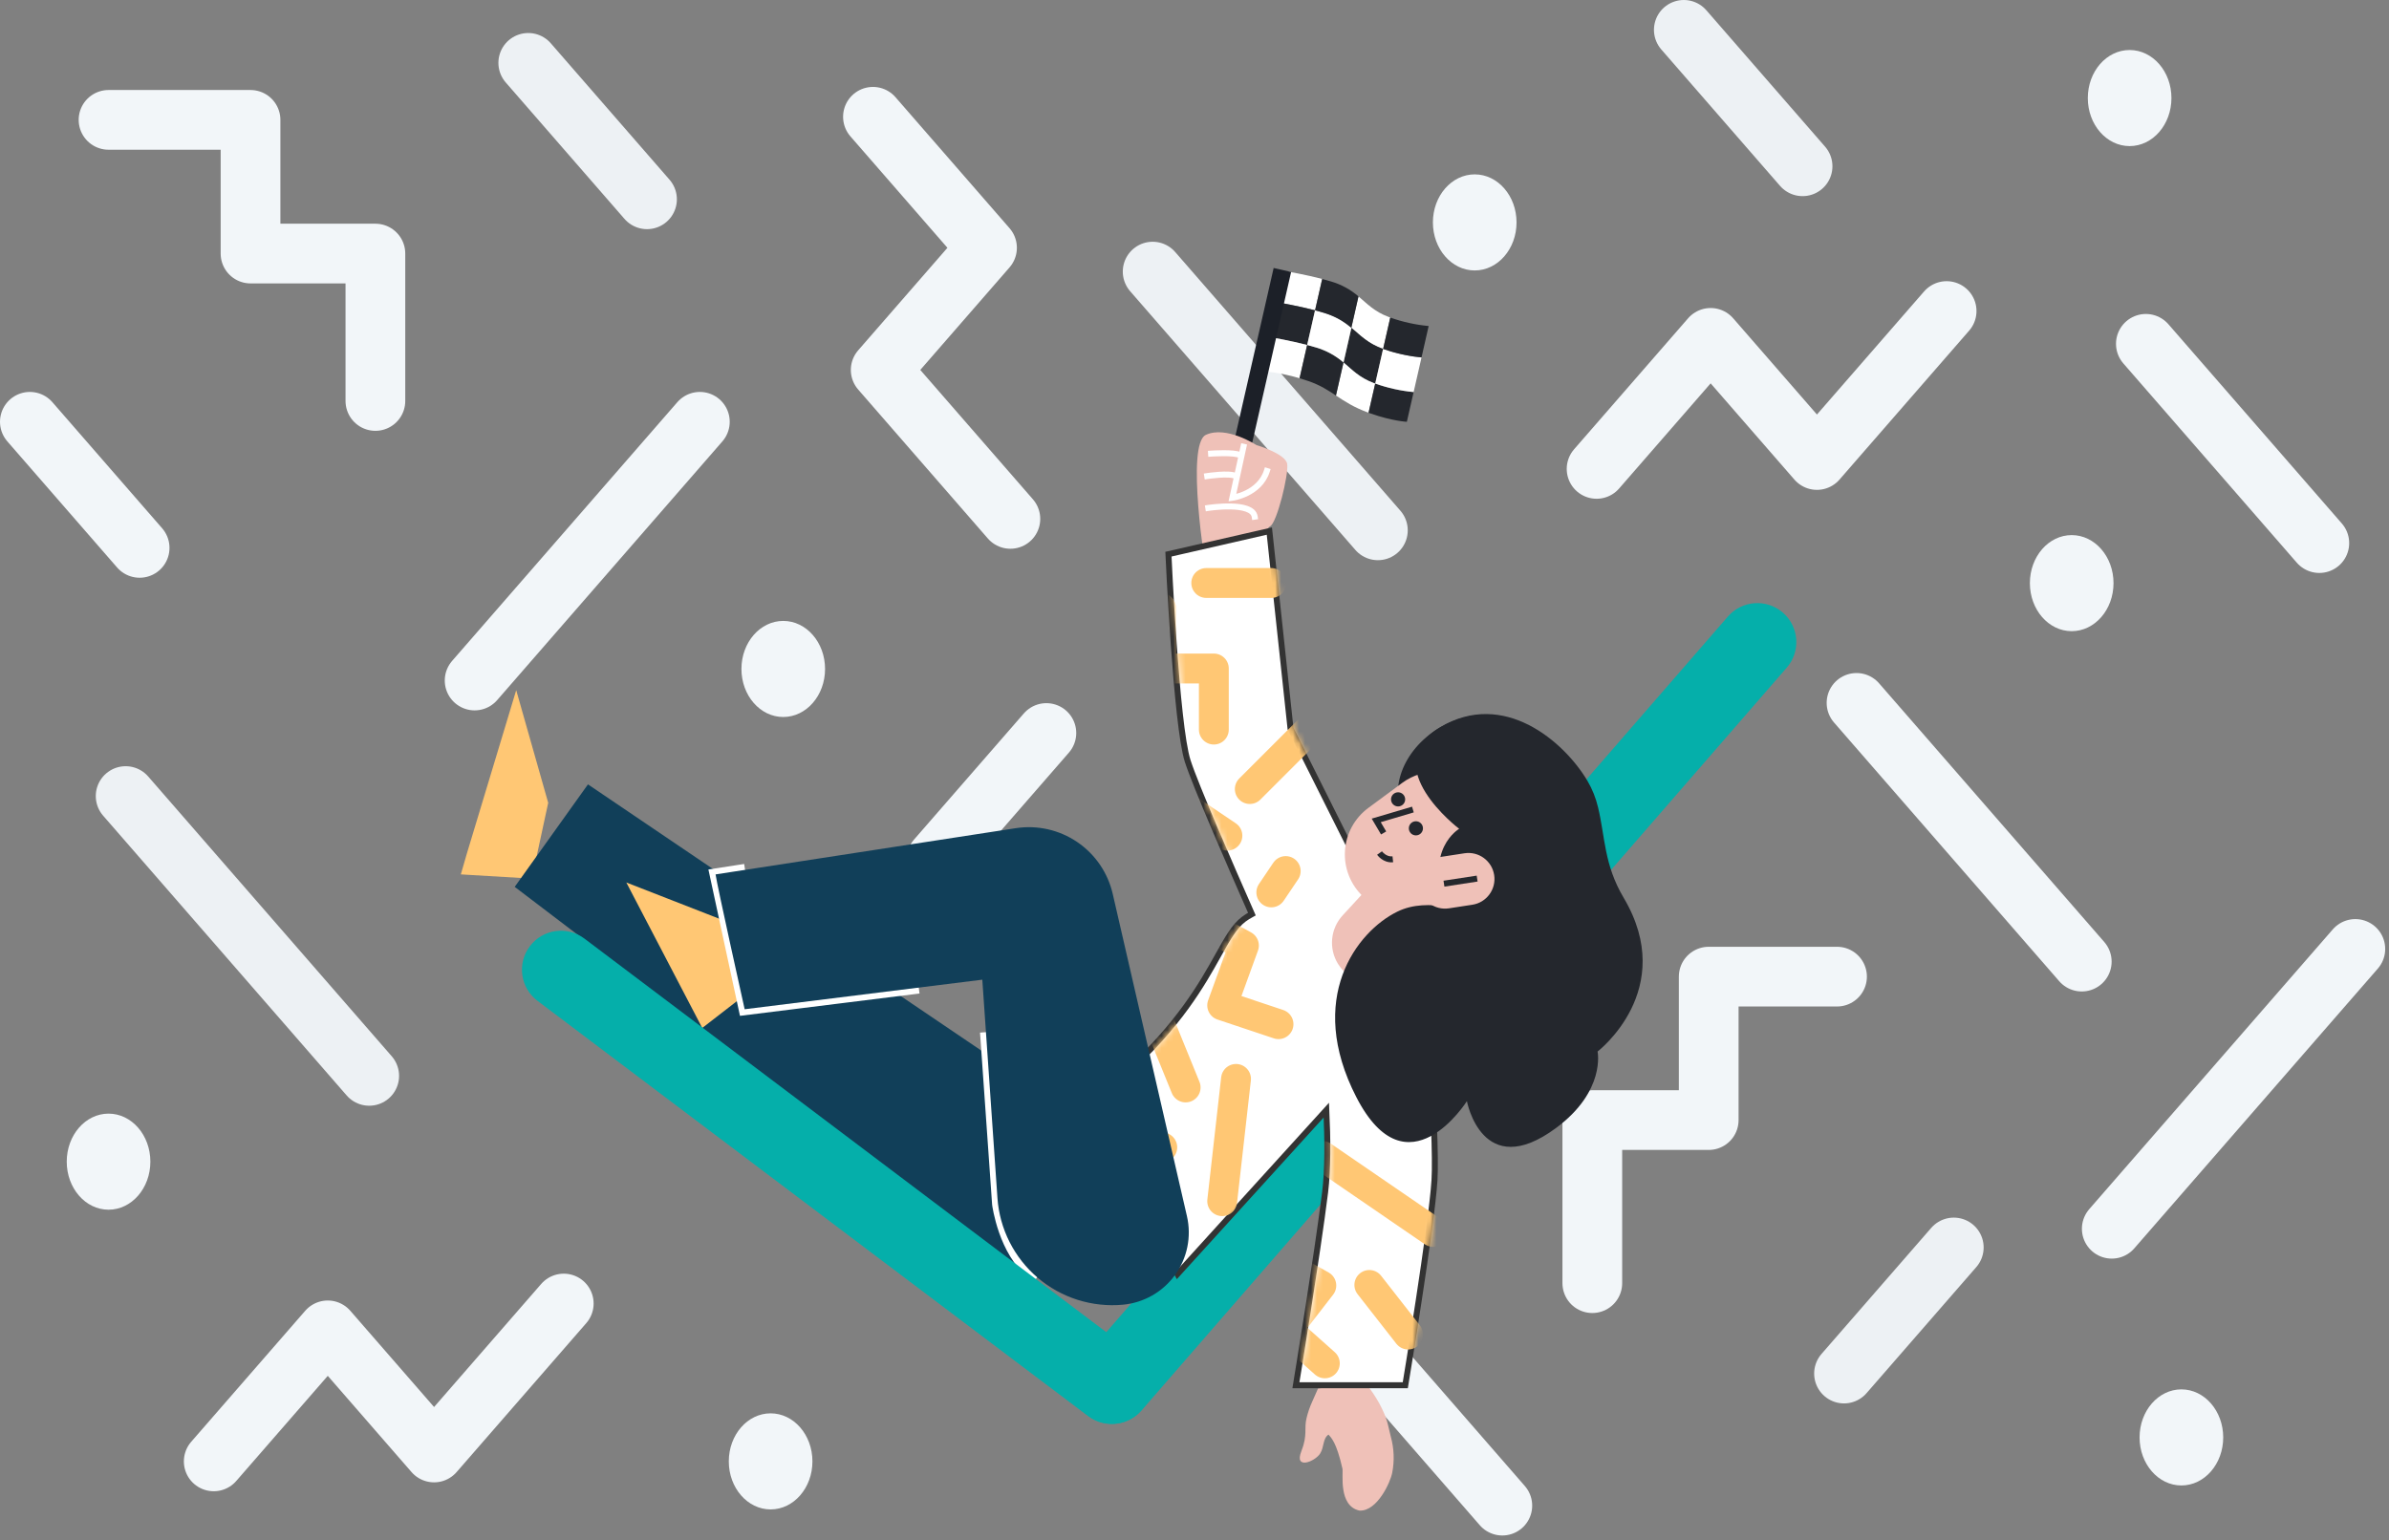 <svg width="400" height="258" viewBox="0 0 400 258" fill="none" xmlns="http://www.w3.org/2000/svg">
<rect x="0" y="0" width="400" height="258" fill="#808080" stroke="none"/>
<path d="M18.174 20.075H41.946V42.466H62.854V67.154" stroke="#F2F6F9" stroke-width="10" stroke-linecap="round" stroke-linejoin="round"/>
<path d="M169.171 86.904L147.458 61.956L165.26 41.501L146.162 19.559" stroke="#F2F6F9" stroke-width="10" stroke-linecap="round" stroke-linejoin="round"/>
<path d="M117.18 70.641L79.469 113.974" stroke="#F2F6F9" stroke-width="10" stroke-linecap="round" stroke-linejoin="round"/>
<path d="M88.449 10.529L108.331 33.378" stroke="#EDF1F4" stroke-width="10" stroke-linecap="round" stroke-linejoin="round"/>
<path d="M231.656 229.315L251.54 252.163" stroke="#F2F6F9" stroke-width="10" stroke-linecap="round" stroke-linejoin="round"/>
<path d="M281.928 5L301.812 27.848" stroke="#EDF1F4" stroke-width="10" stroke-linecap="round" stroke-linejoin="round"/>
<path d="M359.291 57.584L388.334 90.957" stroke="#F2F6F9" stroke-width="10" stroke-linecap="round" stroke-linejoin="round"/>
<path d="M5 70.641L23.378 91.759" stroke="#F2F6F9" stroke-width="10" stroke-linecap="round" stroke-linejoin="round"/>
<path d="M21.037 133.325L61.819 180.187" stroke="#EDF1F4" stroke-width="10" stroke-linecap="round" stroke-linejoin="round"/>
<path d="M131.142 120.083C135.009 120.083 138.144 116.481 138.144 112.037C138.144 107.594 135.009 103.992 131.142 103.992C127.276 103.992 124.141 107.594 124.141 112.037C124.141 116.481 127.276 120.083 131.142 120.083Z" fill="#F2F6F9"/>
<path d="M266.607 214.905V187.591H286.096V163.567H307.581" stroke="#F2F6F9" stroke-width="10" stroke-linecap="round" stroke-linejoin="round"/>
<path d="M325.931 52.093L304.218 77.042L286.419 56.587L267.324 78.532" stroke="#F2F6F9" stroke-width="10" stroke-linecap="round" stroke-linejoin="round"/>
<path d="M94.392 218.314L72.679 243.264L54.88 222.809L35.785 244.753" stroke="#F2F6F9" stroke-width="10" stroke-linecap="round" stroke-linejoin="round"/>
<path d="M310.846 117.72L348.557 161.052" stroke="#F2F6F9" stroke-width="10" stroke-linecap="round" stroke-linejoin="round"/>
<path d="M192.994 45.488L230.705 88.82" stroke="#EDF1F4" stroke-width="10" stroke-linecap="round" stroke-linejoin="round"/>
<path d="M308.752 230.044L327.13 208.926" stroke="#EDF1F4" stroke-width="10" stroke-linecap="round" stroke-linejoin="round"/>
<path d="M156.82 143.884L175.199 122.765" stroke="#F2F6F9" stroke-width="10" stroke-linecap="round" stroke-linejoin="round"/>
<path d="M353.582 205.792L394.364 158.93" stroke="#F2F6F9" stroke-width="10" stroke-linecap="round" stroke-linejoin="round"/>
<path d="M346.873 105.709C350.74 105.709 353.875 102.107 353.875 97.663C353.875 93.22 350.74 89.618 346.873 89.618C343.006 89.618 339.871 93.22 339.871 97.663C339.871 102.107 343.006 105.709 346.873 105.709Z" fill="#F2F6F9"/>
<path d="M356.572 24.468C360.44 24.468 363.574 20.866 363.574 16.423C363.574 11.979 360.44 8.377 356.572 8.377C352.705 8.377 349.57 11.979 349.57 16.423C349.57 20.866 352.705 24.468 356.572 24.468Z" fill="#F2F6F9"/>
<path d="M129.027 252.798C132.894 252.798 136.029 249.196 136.029 244.753C136.029 240.309 132.894 236.707 129.027 236.707C125.16 236.707 122.025 240.309 122.025 244.753C122.025 249.196 125.16 252.798 129.027 252.798Z" fill="#F2F6F9"/>
<path d="M365.24 248.786C369.108 248.786 372.242 245.184 372.242 240.74C372.242 236.297 369.108 232.694 365.24 232.694C361.373 232.694 358.238 236.297 358.238 240.74C358.238 245.184 361.373 248.786 365.24 248.786Z" fill="#F2F6F9"/>
<path d="M246.918 45.295C250.785 45.295 253.92 41.693 253.92 37.25C253.92 32.806 250.785 29.204 246.918 29.204C243.05 29.204 239.916 32.806 239.916 37.25C239.916 41.693 243.05 45.295 246.918 45.295Z" fill="#F2F6F9"/>
<path d="M18.176 202.602C22.043 202.602 25.177 199 25.177 194.556C25.177 190.113 22.043 186.511 18.176 186.511C14.309 186.511 11.174 190.113 11.174 194.556C11.174 199 14.309 202.602 18.176 202.602Z" fill="#F2F6F9"/>
<path d="M267.377 137.897L287.261 115.048" stroke="#F2F6F9" stroke-width="10" stroke-linecap="round" stroke-linejoin="round"/>
<path d="M237.145 46.204C237.046 46.204 236.936 46.175 236.82 46.156L237.145 46.204Z" fill="white"/>
<path d="M237.145 46.204C237.046 46.204 236.936 46.175 236.82 46.156L237.145 46.204Z" fill="white"/>
<path d="M236.82 46.156L237.145 46.204C237.046 46.194 236.936 46.175 236.82 46.156Z" fill="white"/>
<path d="M220.683 232.551L219.712 234.743C219.305 235.631 218.987 236.556 218.761 237.506C218.316 239.26 218.979 240.298 217.888 243.065C216.65 246.199 220.168 244.805 221.043 243.43C221.725 242.355 221.453 240.931 222.44 240.265C222.861 240.775 223.764 241.496 224.767 245.955C224.948 246.755 224.031 252.238 227.643 252.998C230.614 253.106 232.802 248.235 233.102 246.669C233.497 244.662 233.418 242.59 232.869 240.619C232.318 238.443 232.348 237.706 230.949 235.053C230.274 233.842 229.495 232.691 228.622 231.614" fill="#EFC1B8"/>
<path d="M232.777 53.174L231.581 58.429L231.308 58.331C231.113 58.259 230.924 58.182 230.743 58.098L230.601 58.035C230.394 57.942 230.198 57.845 230.008 57.745C229.917 57.698 229.828 57.647 229.738 57.598C229.559 57.493 229.384 57.391 229.219 57.282C229.165 57.247 229.109 57.212 229.058 57.174C228.893 57.065 228.732 56.942 228.577 56.837L228.344 56.66C228.216 56.565 228.093 56.465 227.972 56.365C227.895 56.302 227.818 56.239 227.739 56.176L227.488 55.96L227.255 55.755L227.022 55.55L226.557 55.155C226.459 55.069 226.357 54.98 226.252 54.894L227.448 49.64C228.93 50.878 230.098 52.181 232.486 53.072C232.595 53.112 232.686 53.144 232.777 53.174Z" fill="white"/>
<path d="M221.38 46.719L220.184 51.971C217.391 51.245 214.275 50.705 214.275 50.705L215.471 45.453C215.471 45.453 218.583 45.991 221.38 46.719Z" fill="white"/>
<path d="M231.582 58.431C231.985 58.575 232.379 58.705 232.764 58.822C232.378 58.708 231.982 58.577 231.582 58.431Z" fill="white"/>
<path d="M231.579 58.428L230.257 64.246L229.985 64.148C227.6 63.254 226.429 61.954 224.949 60.713L226.271 54.908C226.376 54.994 226.478 55.082 226.576 55.168L227.041 55.564L227.274 55.769L227.507 55.973L227.758 56.19C227.83 56.253 227.907 56.315 227.991 56.378C228.112 56.478 228.223 56.578 228.363 56.674L228.596 56.851C228.751 56.965 228.912 57.083 229.077 57.188C229.128 57.225 229.184 57.26 229.238 57.295C229.403 57.404 229.578 57.507 229.757 57.611C229.847 57.66 229.936 57.712 230.027 57.758C230.217 57.858 230.413 57.956 230.62 58.049L230.762 58.112C230.943 58.191 231.132 58.268 231.327 58.344L231.579 58.428Z" fill="#24272D"/>
<path d="M220.183 51.971L218.862 57.777C216.069 57.049 212.951 56.511 212.951 56.511L214.275 50.705C214.275 50.705 217.384 51.236 220.183 51.971Z" fill="#24272D"/>
<path d="M232.764 58.822C232.378 58.708 231.982 58.577 231.582 58.431C231.985 58.575 232.379 58.705 232.764 58.822Z" fill="white"/>
<path d="M230.251 64.237L229.136 69.123C226.595 68.193 225.104 67.187 223.68 66.238L224.943 60.697C226.423 61.938 227.594 63.238 229.979 64.132L230.251 64.237Z" fill="white"/>
<path d="M218.861 57.777L217.59 63.347C214.112 62.319 211.654 62.207 211.654 62.207L212.95 56.511C212.95 56.511 216.057 57.053 218.861 57.777Z" fill="white"/>
<path d="M224.95 60.704L223.686 66.245C222.358 65.363 221.09 64.523 219.086 63.827C218.569 63.648 218.072 63.49 217.59 63.348L218.86 57.777C219.379 57.914 219.889 58.054 220.368 58.2C222.056 58.7 223.618 59.553 224.95 60.704Z" fill="#24272D"/>
<path d="M226.273 54.898L224.951 60.704C223.619 59.553 222.057 58.7 220.369 58.2C219.89 58.054 219.38 57.914 218.861 57.777L220.183 51.971C220.444 52.039 220.702 52.108 220.953 52.178C221.205 52.248 221.451 52.32 221.691 52.395C221.826 52.434 221.956 52.478 222.084 52.523C222.212 52.567 222.338 52.609 222.459 52.653C222.58 52.697 222.692 52.744 222.815 52.79L222.987 52.862C223.101 52.909 223.22 52.955 223.32 53.004L223.48 53.079C223.587 53.128 223.692 53.179 223.797 53.232C223.902 53.286 223.983 53.325 224.074 53.377C224.162 53.423 224.246 53.47 224.33 53.521C224.716 53.742 225.089 53.985 225.447 54.249L225.605 54.368C225.841 54.545 226.063 54.721 226.273 54.898Z" fill="white"/>
<path d="M227.46 49.644L226.264 54.898C226.054 54.721 225.835 54.547 225.607 54.375L225.449 54.256C225.091 53.992 224.718 53.749 224.332 53.528C224.248 53.476 224.165 53.43 224.076 53.383C223.985 53.332 223.892 53.286 223.799 53.239C223.706 53.193 223.59 53.134 223.483 53.086L223.322 53.011C223.215 52.962 223.104 52.913 222.99 52.869L222.817 52.797C222.701 52.75 222.585 52.704 222.461 52.66C222.338 52.615 222.215 52.571 222.087 52.529C221.959 52.487 221.828 52.441 221.693 52.401C221.461 52.327 221.205 52.257 220.956 52.185C220.707 52.113 220.446 52.045 220.186 51.978L221.382 46.726C221.903 46.861 222.412 47.001 222.889 47.149C224.574 47.644 226.132 48.495 227.46 49.644Z" fill="#24272D"/>
<path d="M236.689 65.663L235.555 70.643C235.555 70.643 233.133 70.526 229.552 69.274L229.145 69.128L230.259 64.241C232.336 64.978 234.494 65.455 236.689 65.663Z" fill="#24272D"/>
<path d="M238.013 59.859L236.689 65.663C234.495 65.452 232.336 64.973 230.26 64.234L231.581 58.417C231.982 58.563 232.377 58.694 232.764 58.807L233.15 58.922L233.527 59.026C234.604 59.316 235.698 59.542 236.801 59.703H236.822C236.938 59.72 237.055 59.736 237.148 59.745H237.169L237.362 59.769C237.778 59.845 238.013 59.859 238.013 59.859Z" fill="white"/>
<path d="M239.207 54.603L238.011 59.86C238.011 59.86 237.779 59.843 237.362 59.792L237.169 59.769H237.148L236.822 59.727H236.801C235.698 59.566 234.605 59.34 233.527 59.05L233.15 58.945L232.764 58.831C232.378 58.715 231.984 58.584 231.582 58.44L232.778 53.186C234.854 53.922 237.013 54.398 239.207 54.603Z" fill="#24272D"/>
<path d="M231.582 58.431C231.985 58.575 232.379 58.705 232.764 58.822C232.378 58.708 231.982 58.577 231.582 58.431Z" fill="white"/>
<path d="M206.557 81.03L214.715 45.216" stroke="#1C2028" stroke-width="3"/>
<path d="M86.431 115.588L78.161 142.979L77.158 146.444L89.047 147.149L91.788 134.457L86.431 115.588Z" fill="#FFC774"/>
<path d="M203.608 202.558L198.879 207.84C195.043 212.124 189.733 214.805 184.009 215.35C178.284 215.895 172.565 214.264 167.989 210.782L86.18 148.531L98.447 131.367L203.608 202.558Z" fill="#113F59"/>
<path d="M201.916 95.448C201.916 95.448 198.479 74.398 201.916 72.823C205.353 71.248 210.365 74.54 210.365 74.54C210.365 74.54 215.233 75.974 215.52 77.691C215.806 79.408 213.802 87.571 212.657 88.146C211.513 88.721 211.508 93.3 211.508 93.3" fill="#EFC1B8"/>
<path d="M104.865 147.796L117.582 172.164L127.153 164.752L122.08 154.514L104.865 147.796Z" fill="#FFC774"/>
<path d="M208.201 74.826L206.34 83.371C206.34 83.371 210.875 82.752 212.115 78.885" stroke="white" stroke-linecap="square"/>
<path d="M202.775 75.974C202.775 75.974 206.678 75.69 207.662 76.243" stroke="white" stroke-linecap="square"/>
<path d="M202.131 79.732C202.131 79.732 205.854 79.159 206.906 79.732" stroke="white" stroke-linecap="square"/>
<path d="M202.309 85.065C202.309 85.065 209.685 83.92 210.078 86.533" stroke="white" stroke-linecap="square"/>
<path d="M123.761 145.838L119.812 146.446L124.681 169.029L152.841 165.525" stroke="white" stroke-width="2" stroke-linecap="square"/>
<path d="M165.156 173.867L167.111 201.681C167.111 201.681 168.16 209.656 172.914 213.242" stroke="white" stroke-width="2" stroke-linecap="square"/>
<path d="M190.056 226.751L97.854 157.197C94.977 155.026 90.884 155.599 88.713 158.476L88.711 158.478C86.54 161.356 87.113 165.449 89.991 167.62L182.193 237.174C185.07 239.345 189.163 238.772 191.334 235.895L191.336 235.893C193.507 233.015 192.934 228.922 190.056 226.751Z" fill="#05AFAA"/>
<path d="M289.31 103.255L181.288 227.651C178.925 230.373 179.215 234.495 181.937 236.859L181.939 236.86C184.661 239.224 188.783 238.933 191.147 236.211L299.167 111.815C301.532 109.094 301.241 104.971 298.521 102.608L298.518 102.606C295.796 100.242 291.672 100.533 289.31 103.255Z" fill="#05AFAA"/>
<path d="M212.534 88.944L195.636 92.812C195.636 92.812 196.925 121.433 198.859 127.456C200.171 131.54 205.995 144.912 209.606 153.092C209.113 153.355 208.656 153.644 208.239 153.957C206.675 155.131 205.525 157.193 203.969 159.984C201.295 164.778 197.421 171.723 188.19 180.019C181.767 185.79 197.142 213.383 197.142 213.383L222.077 185.92C222.305 190.784 222.339 195.861 221.868 199.685C220.604 209.94 216.981 231.999 216.981 231.999H235.294C235.294 231.999 239.715 205.276 240.181 197.665C240.646 190.053 238.433 160.687 238.433 160.687L236.397 161.779C236.183 158.688 235.022 155.708 231.831 154.139L232.116 154.057L216.078 122.024L212.534 88.944Z" fill="white" stroke="#333333"/>
<mask id="mask0" mask-type="alpha" maskUnits="userSpaceOnUse" x="187" y="88" width="54" height="145">
<path fill-rule="evenodd" clip-rule="evenodd" d="M213.075 88.987L196.177 92.855C196.177 92.855 197.466 121.476 199.4 127.499C200.712 131.583 206.536 144.955 210.147 153.135C209.654 153.398 209.197 153.686 208.78 154C207.216 155.174 206.066 157.236 204.51 160.027C201.836 164.821 197.962 171.766 188.731 180.062C182.308 185.833 197.683 213.426 197.683 213.426L222.618 185.963C222.846 190.827 222.88 195.904 222.409 199.728C221.145 209.983 217.522 232.042 217.522 232.042H235.835C235.835 232.042 240.257 205.319 240.722 197.708C241.187 190.096 238.974 160.73 238.974 160.73L236.938 161.822C236.724 158.731 235.563 155.75 232.372 154.182L232.657 154.1L216.619 122.067L213.075 88.987Z" fill="white"/>
</mask>
<g mask="url(#mask0)">
<path d="M182.744 101.793H194.391V111.959H203.238V122.193" stroke="#FFC774" stroke-width="5" stroke-linecap="round" stroke-linejoin="round"/>
<path d="M201.969 97.639H212.861" stroke="#FFC774" stroke-width="5" stroke-linecap="round" stroke-linejoin="round"/>
<path d="M187.754 127.997L205.509 139.955" stroke="#FFC774" stroke-width="5" stroke-linecap="round" stroke-linejoin="round"/>
<path d="M209.258 132.15L222.524 118.884" stroke="#FFC774" stroke-width="5" stroke-linecap="round" stroke-linejoin="round"/>
<path d="M215.272 145.882L212.861 149.46" stroke="#FFC774" stroke-width="5" stroke-linecap="round" stroke-linejoin="round"/>
<path d="M188.133 189.233L194.602 192.156" stroke="#FFC774" stroke-width="5" stroke-linecap="round" stroke-linejoin="round"/>
<path d="M198.518 153.016L208.275 158.357L204.635 168.379L214.066 171.53" stroke="#FFC774" stroke-width="5" stroke-linecap="round" stroke-linejoin="round"/>
<path d="M198.517 182.127L190.762 163.08" stroke="#FFC774" stroke-width="5" stroke-linecap="round" stroke-linejoin="round"/>
<path d="M206.952 180.695L204.637 201.172" stroke="#FFC774" stroke-width="5" stroke-linecap="round" stroke-linejoin="round"/>
<path d="M221.406 193.594L239.978 206.327" stroke="#FFC774" stroke-width="5" stroke-linecap="round" stroke-linejoin="round"/>
<path d="M216.407 204.405L213.084 210.697L221.235 215.297L215.504 222.699L221.824 228.333" stroke="#FFC774" stroke-width="5" stroke-linecap="round" stroke-linejoin="round"/>
<path d="M229.273 215.204L235.768 223.512" stroke="#FFC774" stroke-width="5" stroke-linecap="round" stroke-linejoin="round"/>
</g>
<path d="M251.152 138.845C257.086 135.196 259.581 128.472 256.723 123.826C253.866 119.18 246.741 118.371 240.807 122.02C234.873 125.669 232.379 132.393 235.236 137.039C238.094 141.685 245.219 142.494 251.152 138.845Z" fill="#24272D"/>
<path d="M224.018 161.415C223.249 160.164 222.91 158.696 223.051 157.234C223.192 155.772 223.806 154.396 224.8 153.315L240.361 136.384C241.575 135.08 243.255 134.309 245.038 134.24C246.818 134.171 248.554 134.809 249.866 136.015C251.176 137.221 251.958 138.897 252.04 140.677C252.121 142.457 251.493 144.197 250.297 145.517L234.736 162.448C234.031 163.217 233.155 163.811 232.181 164.184C231.207 164.557 230.159 164.699 229.12 164.599C228.081 164.499 227.08 164.159 226.195 163.607C225.31 163.054 224.564 162.304 224.018 161.415Z" fill="#EFC1B8"/>
<path d="M229.154 151.016L228.258 150.183C227.217 149.214 226.402 148.027 225.872 146.707C225.342 145.387 225.109 143.967 225.189 142.547C225.27 141.127 225.663 139.742 226.34 138.491C227.017 137.24 227.961 136.153 229.106 135.309L234.776 131.12C236.608 129.769 238.855 129.106 241.127 129.248C243.398 129.39 245.546 130.327 247.195 131.895C249.055 133.665 250.134 136.101 250.199 138.667C250.262 141.233 249.304 143.72 247.535 145.58L242.762 150.597C241.006 152.444 238.593 153.524 236.045 153.602C233.497 153.68 231.021 152.751 229.154 151.016Z" fill="#EFC1B8"/>
<path d="M236.567 135.581L230.426 137.401L231.664 139.502" stroke="#25282D"/>
<path d="M237.069 139.912C237.723 139.912 238.254 139.381 238.254 138.727C238.254 138.073 237.723 137.543 237.069 137.543C236.415 137.543 235.885 138.073 235.885 138.727C235.885 139.381 236.415 139.912 237.069 139.912Z" fill="#24272D"/>
<path d="M234.089 135.063C234.743 135.063 235.273 134.532 235.273 133.878C235.273 133.224 234.743 132.694 234.089 132.694C233.435 132.694 232.904 133.224 232.904 133.878C232.904 134.532 233.435 135.063 234.089 135.063Z" fill="#24272D"/>
<path d="M230.982 142.867C230.982 142.867 231.813 144.063 233.205 143.912" stroke="#25282D"/>
<path d="M260.521 188.927C248.149 198.067 245.61 184.417 245.61 184.417C245.61 184.417 235.618 200.287 227.103 183.761C218.589 167.235 227.155 156.024 233.947 152.689C236.651 151.363 239.45 151.474 242.287 151.802C238.294 142.329 244.311 138.809 244.311 138.809C244.311 138.809 230.387 128.251 241.089 121.822C251.79 115.392 261.929 124.244 265.794 130.781C266.604 132.157 267.199 133.647 267.565 135.202C268.77 140.2 268.547 144.782 271.858 150.362C281.005 165.776 267.49 176.108 267.49 176.108C267.49 176.108 268.896 182.739 260.521 188.927Z" fill="#24272D"/>
<path d="M246.526 151.525C248.907 151.159 250.54 148.933 250.175 146.554C249.809 144.174 247.585 142.541 245.204 142.906L241.286 143.508C238.905 143.873 237.272 146.099 237.637 148.479C238.002 150.859 240.229 152.492 242.61 152.126L246.526 151.525Z" fill="#EFC1B8"/>
<path d="M247.324 147.146L241.768 147.996" stroke="#25282D"/>
<path d="M119.812 146.446C120.017 148.075 124.681 169.029 124.681 169.029L164.472 164.077L167.006 200.641C167.183 203.206 167.872 205.709 169.032 208.004C170.191 210.298 171.797 212.338 173.756 214.003C175.715 215.668 177.987 216.924 180.439 217.698C182.891 218.472 185.472 218.748 188.032 218.51C189.755 218.349 191.424 217.821 192.927 216.962C194.43 216.103 195.732 214.933 196.745 213.53C197.759 212.127 198.461 210.524 198.804 208.827C199.148 207.131 199.124 205.381 198.736 203.694L186.308 149.708C185.492 146.164 183.366 143.06 180.356 141.019C177.347 138.978 173.676 138.151 170.082 138.704L119.812 146.446Z" fill="#113F59"/>
</svg>
